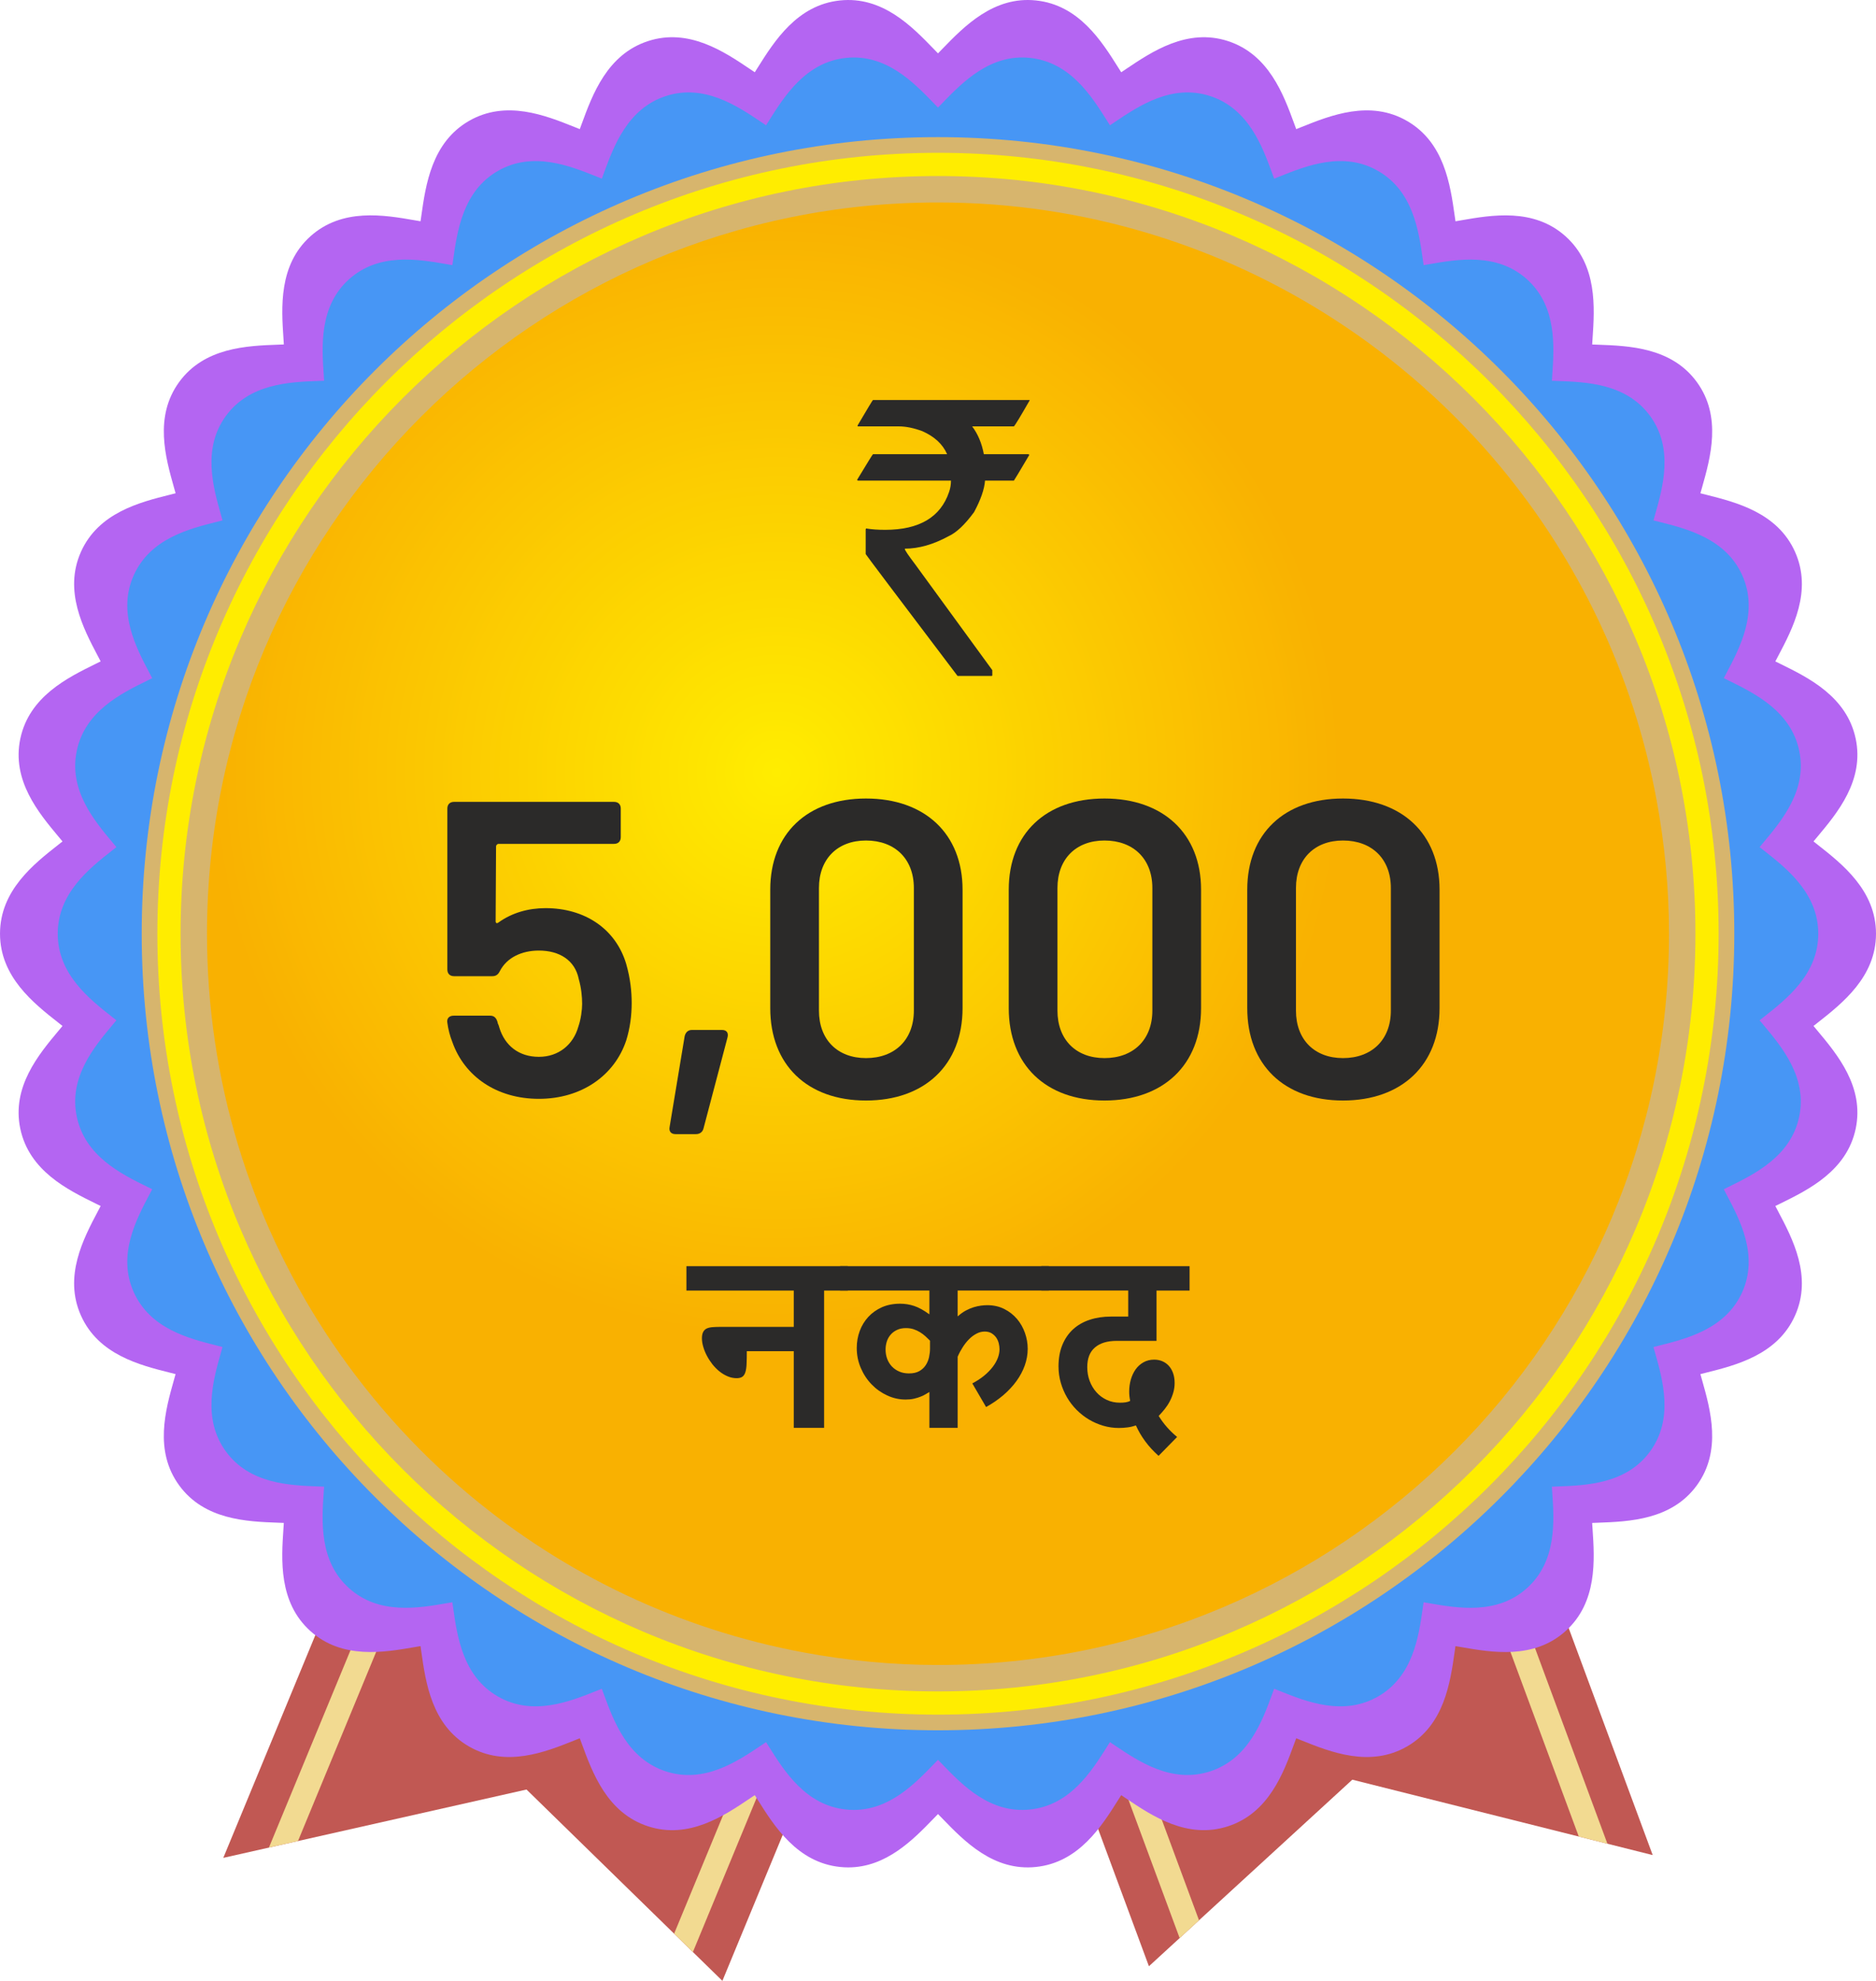 <?xml version="1.0" encoding="UTF-8"?>
<!DOCTYPE svg PUBLIC "-//W3C//DTD SVG 1.0//EN" "http://www.w3.org/TR/2001/REC-SVG-20010904/DTD/svg10.dtd">
<!-- Creator: CorelDRAW -->
<svg xmlns="http://www.w3.org/2000/svg" xml:space="preserve" width="100%" height="100%" version="1.0" style="shape-rendering:geometricPrecision; text-rendering:geometricPrecision; image-rendering:optimizeQuality; fill-rule:evenodd; clip-rule:evenodd"
viewBox="0 0 4689.46 4949.8"
 xmlns:xlink="http://www.w3.org/1999/xlink"
 xmlns:xodm="http://www.corel.com/coreldraw/odm/2003">
 <defs>
  <style type="text/css">
   <![CDATA[
    .fil6 {fill:none}
    .fil10 {fill:#2B2A29;fill-rule:nonzero}
    .fil9 {fill:#2B2A29;fill-rule:nonzero}
    .fil8 {fill:#FFED00;fill-rule:nonzero}
    .fil5 {fill:#D7B56D;fill-rule:nonzero}
    .fil2 {fill:#F2DA91;fill-rule:nonzero}
    .fil1 {fill:#C15853;fill-rule:nonzero}
    .fil0 {fill:#B04D48;fill-rule:nonzero}
    .fil4 {fill:#4796F5;fill-rule:nonzero}
    .fil3 {fill:#B465F2;fill-rule:nonzero}
    .fil7 {fill:url(#id0);fill-rule:nonzero}
   ]]>
  </style>
  <radialGradient id="id0" gradientUnits="userSpaceOnUse" gradientTransform="matrix(1.245 -0 -0 1.245 -477 -474)" cx="1942.72" cy="1931.19" r="1132.93" fx="1942.72" fy="1931.19">
   <stop offset="0" style="stop-opacity:1; stop-color:#FFED00"/>
   <stop offset="1" style="stop-opacity:1; stop-color:#F9B101"/>
  </radialGradient>
 </defs>
 <g id="Layer_x0020_1">
  <path class="fil0" d="M2817.9 2573.92l-1247.74 -307.38 -588.52 1423.6c26.68,35 61.21,67.52 106.87,93.91 95.5,55.28 190.12,56.02 269.49,40.25 41.38,69.61 105.34,139.56 210.47,173.75 104.84,34.08 197.27,15.17 271.85,-17.08 55,59.45 132.15,114.48 242,125.87 36.98,3.96 71.37,1.73 103.51,-4.3l614.08 -1485.3 17.99 -43.32z"/>
  <g id="_2315188021296">
   <path class="fil1" d="M2082.32 4034.84c-109.85,-11.39 -187,-66.42 -242,-125.87 -74.58,32.25 -167.01,51.16 -271.85,17.08 -105.13,-34.19 -169.09,-104.14 -210.47,-173.75 -79.37,15.77 -173.99,15.03 -269.49,-40.25 -45.66,-26.39 -80.19,-58.91 -106.87,-93.91l-423.49 1024.36 757.98 -170.78 489.65 478.08 380.05 -919.26c-32.14,6.03 -66.53,8.26 -103.51,4.3z"/>
   <polygon class="fil2" points="1685.09,4831.96 3287.55,956.4 2347.33,724.8 744.9,4600.42 672.24,4616.79 2299.31,681.6 3359.1,942.72 1732.04,4877.8 "/>
  </g>
  <path class="fil0" d="M1957.33 2514.76l16.2 43.74 573.61 1549.47c6.81,0.43 13.48,0.96 20.47,0.96 12.73,0 25.82,-0.64 39.26,-2.05 109.75,-11.43 186.83,-66.22 242.11,-125.87 74.15,32.03 166.79,51.19 271.92,17.07 105.09,-34.11 169.05,-104.03 210.47,-173.74 79.09,15.77 173.78,15.03 269.56,-40.25 65.12,-37.71 107.73,-87.7 136.7,-139.88l-520.98 -1407.23 -1259.32 277.78z"/>
  <g id="_2315188024704">
   <path class="fil1" d="M3600.93 3712.09c-95.78,55.28 -190.47,56.02 -269.56,40.25 -41.42,69.71 -105.38,139.63 -210.47,173.74 -105.13,34.12 -197.77,14.96 -271.92,-17.07 -55.28,59.65 -132.36,114.44 -242.11,125.87 -13.44,1.41 -26.53,2.05 -39.26,2.05 -6.99,0 -13.66,-0.53 -20.47,-0.96l324.84 877.39 508.43 -466.22 750.88 188.45 -393.66 -1063.38c-28.97,52.18 -71.58,102.17 -136.7,139.88z"/>
   <polygon class="fil2" points="1549.1,887.04 2997.22,4798.52 2948.78,4842.94 1478.42,871.47 2547.72,635.63 4018.06,4607.17 3946.49,4589.21 2498.39,677.67 "/>
  </g>
  <path class="fil3" d="M4533.21 2563.73c3.74,-3 7.38,-5.82 10.66,-8.4 61.41,-48.29 145.59,-114.41 145.59,-222.14 0,-107.78 -84.18,-173.89 -145.59,-222.18 -3.32,-2.58 -6.92,-5.44 -10.66,-8.4 3.42,-4.13 6.78,-8.11 9.74,-11.68 49.74,-59.4 117.79,-140.75 95.74,-245.14 -22.29,-105.34 -118.25,-152.44 -188.27,-186.83 -3.89,-1.91 -8.15,-4.02 -12.6,-6.21 2.47,-4.73 4.83,-9.24 7.02,-13.3 36.23,-68.65 85.9,-162.63 42.33,-260.25 -43.7,-98.1 -147.21,-124.07 -222.81,-143.05 -4.27,-1.06 -8.96,-2.25 -13.83,-3.49 1.41,-5.01 2.79,-9.84 3.99,-14.18 21.16,-74.75 50.16,-177.13 -12.84,-263.7 -63.04,-86.68 -169.55,-90.6 -247.3,-93.42 -4.45,-0.17 -9.35,-0.35 -14.43,-0.56 0.32,-5.12 0.67,-10.06 0.95,-14.5 5.26,-77.58 12.42,-183.83 -67.2,-255.55 -79.55,-71.72 -184.47,-53.52 -261.02,-40.26 -4.41,0.78 -9.31,1.63 -14.39,2.47 -0.75,-5.01 -1.42,-9.84 -2.05,-14.18 -10.94,-77.12 -25.93,-182.67 -118.82,-236.39 -92.64,-53.66 -191.38,-14.04 -263.42,14.78 -4.23,1.69 -8.96,3.6 -13.82,5.5 -1.73,-4.66 -3.43,-9.17 -4.91,-13.26 -26.81,-73.24 -63.57,-173.54 -165.84,-206.77 -101.6,-32.98 -189.72,26.25 -254.14,69.5 -3.84,2.58 -8.15,5.47 -12.59,8.43 -2.61,-4.13 -5.12,-8.11 -7.41,-11.71 -41.59,-66.11 -98.57,-156.63 -205.71,-167.75 -105.55,-11.21 -179.63,65.02 -233.47,120.58 -3.49,3.57 -7.33,7.55 -11.39,11.68 -4.02,-4.09 -7.9,-8.08 -11.36,-11.68 -53.8,-55.52 -127.35,-131.62 -233.54,-120.58 -107.1,11.12 -164.08,101.64 -205.7,167.71 -2.23,3.64 -4.77,7.62 -7.38,11.75 -4.44,-3 -8.71,-5.82 -12.59,-8.43 -64.35,-43.29 -152.65,-102.52 -254.11,-69.5 -102.3,33.2 -139.03,133.49 -165.87,206.73 -1.48,4.09 -3.14,8.61 -4.87,13.27 -4.9,-1.91 -9.56,-3.78 -13.79,-5.47 -72.08,-28.86 -170.89,-68.41 -263.49,-14.82 -92.86,53.73 -107.85,159.31 -118.78,236.4 -0.62,4.34 -1.29,9.17 -2.06,14.18 -5.06,-0.85 -9.98,-1.69 -14.39,-2.47 -76.52,-13.3 -181.44,-31.43 -261.08,40.25 -79.56,71.72 -72.36,177.98 -67.11,255.52 0.29,4.44 0.6,9.38 0.94,14.5 -5.11,0.21 -10,0.42 -14.43,0.56 -77.73,2.86 -184.21,6.74 -247.37,93.45 -62.97,86.54 -33.97,188.91 -12.81,263.67 1.23,4.37 2.61,9.17 4.01,14.22 -4.88,1.23 -9.59,2.43 -13.85,3.49 -75.55,18.94 -179.06,44.91 -222.85,143.05 -43.51,97.65 6.14,191.63 42.38,260.24 2.14,4.06 4.56,8.61 6.98,13.3 -4.41,2.19 -8.67,4.31 -12.58,6.21 -70.02,34.43 -165.96,81.53 -188.24,186.8 -22.11,104.42 45.97,185.77 95.69,245.21 3,3.57 6.32,7.55 9.77,11.68 -3.77,2.96 -7.37,5.82 -10.67,8.4 -61.45,48.29 -145.57,114.4 -145.57,222.18 0,107.73 84.12,173.85 145.57,222.14 3.3,2.58 6.9,5.4 10.63,8.4 -3.41,4.12 -6.73,8.11 -9.73,11.71 -49.72,59.41 -117.8,140.76 -95.74,245.14 22.29,105.27 118.24,152.4 188.29,186.84 3.87,1.9 8.17,3.98 12.58,6.2 -2.45,4.66 -4.84,9.18 -6.98,13.23 -36.27,68.65 -85.93,162.67 -42.38,260.28 43.72,98.15 147.23,124.11 222.81,143.05 4.27,1.1 8.97,2.26 13.85,3.5 -1.41,5.01 -2.78,9.84 -4.01,14.21 -21.15,74.76 -50.16,177.1 12.85,263.67 63.06,86.68 169.58,90.59 247.32,93.45 4.41,0.14 9.33,0.32 14.43,0.56 -0.31,5.08 -0.65,9.99 -0.98,14.47 -5.23,77.57 -12.44,183.83 67.2,255.55 79.61,71.72 184.52,53.48 261.01,40.25 4.41,-0.77 9.33,-1.62 14.43,-2.47 0.72,5.01 1.4,9.88 2.03,14.22 10.96,77.12 25.91,182.67 118.84,236.4 92.53,53.58 191.31,14.04 263.42,-14.78 4.23,-1.7 8.92,-3.6 13.82,-5.54 1.77,4.72 3.43,9.24 4.91,13.33 26.84,73.24 63.57,173.46 165.84,206.69 101.78,33.13 189.79,-26.21 254.14,-69.46 3.85,-2.57 8.11,-5.47 12.56,-8.43 2.64,4.13 5.15,8.11 7.41,11.71 41.59,66.11 98.6,156.64 205.7,167.75 7.02,0.74 13.83,1.09 20.57,1.09 95.04,-0.03 162.7,-69.81 212.97,-121.67 3.46,-3.6 7.34,-7.59 11.36,-11.68 4.06,4.09 7.9,8.12 11.39,11.68 53.8,55.53 127.18,131.73 233.51,120.58 107.14,-11.15 164.08,-101.67 205.67,-167.75 2.29,-3.6 4.8,-7.58 7.41,-11.71 4.44,2.96 8.71,5.86 12.56,8.43 64.38,43.25 152.57,102.45 254.17,69.46 102.27,-33.19 139,-133.45 165.81,-206.69 1.48,-4.09 3.14,-8.64 4.9,-13.33 4.87,1.94 9.56,3.84 13.83,5.54 72,28.85 170.74,68.33 263.45,14.81 92.82,-53.76 107.85,-159.31 118.75,-236.39 0.67,-4.38 1.3,-9.21 2.08,-14.22 5.08,0.85 9.98,1.69 14.43,2.47 76.48,13.3 181.43,31.47 260.98,-40.22 79.66,-71.72 72.46,-178.01 67.21,-255.59 -0.32,-4.44 -0.64,-9.34 -0.99,-14.46 5.12,-0.21 10.02,-0.39 14.43,-0.56 77.75,-2.86 184.29,-6.78 247.33,-93.46 63.01,-86.53 34.01,-188.91 12.84,-263.66 -1.2,-4.34 -2.57,-9.17 -3.98,-14.22 4.86,-1.23 9.56,-2.4 13.83,-3.49 75.56,-18.94 179.07,-44.91 222.84,-143.05 43.54,-97.65 -6.13,-191.63 -42.36,-260.25 -2.16,-4.09 -4.55,-8.6 -6.99,-13.3 4.41,-2.18 8.71,-4.3 12.6,-6.2 70.02,-34.4 165.98,-81.53 188.27,-186.87 22.05,-104.35 -46,-185.7 -95.71,-245.11 -2.99,-3.6 -6.35,-7.59 -9.77,-11.71z"/>
  <path class="fil4" d="M4398.52 2549.54c3.49,-2.82 6.92,-5.46 9.95,-7.9 57.68,-45.29 136.67,-107.35 136.67,-208.45 0,-101.15 -78.99,-163.2 -136.67,-208.5 -3.07,-2.43 -6.46,-5.11 -9.95,-7.86 3.18,-3.92 6.32,-7.62 9.1,-11.01 46.68,-55.74 110.56,-132.08 89.86,-230.05 -20.92,-98.81 -110.95,-143.05 -176.71,-175.33 -3.6,-1.76 -7.62,-3.77 -11.78,-5.82 2.29,-4.41 4.55,-8.64 6.56,-12.49 34.01,-64.38 80.61,-152.61 39.76,-244.19 -41.03,-92.07 -138.19,-116.45 -209.09,-134.27 -4.03,-0.98 -8.44,-2.08 -13.02,-3.28 1.34,-4.69 2.61,-9.2 3.77,-13.3 19.86,-70.16 47.06,-166.22 -12.06,-247.47 -59.16,-81.35 -159.14,-85.02 -232.06,-87.66 -4.16,-0.15 -8.78,-0.32 -13.55,-0.53 0.29,-4.8 0.6,-9.42 0.89,-13.62 4.93,-72.78 11.64,-172.51 -63.05,-239.78 -74.68,-67.31 -173.14,-50.24 -245,-37.79 -4.13,0.71 -8.71,1.52 -13.48,2.3 -0.7,-4.7 -1.34,-9.21 -1.9,-13.3 -10.3,-72.36 -24.34,-171.42 -111.55,-221.87 -86.89,-50.34 -179.56,-13.15 -247.16,13.9 -3.98,1.59 -8.43,3.36 -13.01,5.19 -1.63,-4.41 -3.18,-8.64 -4.59,-12.49 -25.15,-68.72 -59.65,-162.84 -155.65,-194.03 -95.32,-30.93 -178.04,24.63 -238.47,65.23 -3.6,2.4 -7.62,5.12 -11.82,7.9 -2.47,-3.84 -4.8,-7.62 -6.95,-11 -39.02,-62.02 -92.53,-146.97 -193.04,-157.41 -99.06,-10.51 -168.59,61.03 -219.11,113.13 -3.28,3.39 -6.88,7.13 -10.69,11.01 -3.77,-3.84 -7.41,-7.62 -10.65,-10.97 -50.49,-52.11 -119.52,-123.54 -219.15,-113.17 -100.54,10.44 -153.99,95.39 -193.04,157.41 -2.12,3.38 -4.48,7.12 -6.95,11 -4.16,-2.78 -8.18,-5.46 -11.82,-7.9 -60.39,-40.64 -143.22,-96.2 -238.47,-65.23 -96,31.19 -130.46,125.28 -155.65,194.03 -1.38,3.81 -2.96,8.08 -4.59,12.45 -4.58,-1.79 -8.96,-3.56 -12.91,-5.18 -67.66,-27.06 -160.37,-64.17 -247.3,-13.9 -87.1,50.45 -101.21,149.51 -111.44,221.86 -0.6,4.09 -1.23,8.61 -1.94,13.34 -4.76,-0.81 -9.38,-1.63 -13.51,-2.33 -71.81,-12.49 -170.27,-29.49 -245.01,37.78 -74.66,67.31 -67.91,167.01 -62.99,239.78 0.28,4.17 0.58,8.79 0.89,13.62 -4.79,0.18 -9.37,0.35 -13.54,0.49 -72.94,2.69 -172.86,6.35 -232.16,87.71 -59.07,81.24 -31.86,177.3 -12,247.43 1.15,4.1 2.44,8.65 3.76,13.34 -4.58,1.2 -8.99,2.29 -12.99,3.28 -70.9,17.78 -168.04,42.16 -209.13,134.27 -40.83,91.61 5.76,179.81 39.77,244.22 2,3.81 4.27,8.08 6.54,12.49 -4.13,2.05 -8.14,4.02 -11.8,5.82 -65.71,32.28 -155.75,76.52 -176.66,175.3 -20.73,97.97 43.14,174.34 89.81,230.08 2.81,3.39 5.94,7.09 9.16,11.01 -3.52,2.75 -6.93,5.43 -10.02,7.86 -57.65,45.3 -136.6,107.35 -136.6,208.5 0,101.1 78.95,163.16 136.6,208.45 3.09,2.44 6.5,5.08 9.98,7.9 -3.18,3.89 -6.31,7.62 -9.12,10.98 -46.67,55.74 -110.54,132.08 -89.83,230.08 20.9,98.78 110.94,143.01 176.68,175.29 3.63,1.8 7.67,3.78 11.8,5.82 -2.3,4.41 -4.54,8.65 -6.54,12.46 -34.04,64.41 -80.64,152.64 -39.77,244.26 41.02,92.08 138.16,116.45 209.09,134.23 4.01,1.03 8.42,2.12 13,3.28 -1.33,4.7 -2.61,9.25 -3.77,13.34 -19.86,70.13 -47.07,166.19 12.04,247.44 59.2,81.35 159.16,85.02 232.12,87.66 4.15,0.18 8.75,0.35 13.55,0.53 -0.32,4.8 -0.62,9.42 -0.93,13.58 -4.91,72.82 -11.67,172.55 63.06,239.86 74.71,67.27 173.17,50.16 244.94,37.74 4.13,-0.7 8.75,-1.51 13.55,-2.29 0.67,4.69 1.34,9.24 1.9,13.34 10.27,72.35 24.34,171.41 111.51,221.82 86.86,50.31 179.53,13.2 247.23,-13.86 3.95,-1.59 8.36,-3.35 12.95,-5.19 1.66,4.41 3.24,8.68 4.62,12.53 25.19,68.68 59.65,162.77 155.61,193.95 95.53,31.08 178.12,-24.62 238.51,-65.19 3.6,-2.43 7.62,-5.12 11.79,-7.9 2.5,3.88 4.83,7.62 6.98,10.97 39.02,62.05 92.5,147 193.04,157.44 6.56,0.71 12.95,1.03 19.26,1.03 89.18,-0.04 152.68,-65.51 199.89,-114.2 3.24,-3.35 6.88,-7.12 10.65,-10.97 3.81,3.85 7.41,7.62 10.69,10.97 50.48,52.11 119.34,123.62 219.14,113.17 100.51,-10.44 153.99,-95.42 193.01,-157.41 2.15,-3.38 4.48,-7.12 6.95,-11 4.2,2.78 8.18,5.47 11.78,7.9 60.43,40.57 143.19,96.17 238.51,65.19 96,-31.15 130.46,-125.27 155.62,-193.99 1.41,-3.81 2.96,-8.08 4.58,-12.49 4.59,1.84 9,3.6 13.02,5.19 67.56,27.09 160.23,64.13 247.19,13.9 87.14,-50.45 101.21,-149.51 111.48,-221.86 0.6,-4.06 1.2,-8.61 1.94,-13.3 4.76,0.77 9.35,1.58 13.51,2.29 71.79,12.49 170.29,29.53 244.97,-37.75 74.72,-67.31 67.98,-167.04 63.04,-239.85 -0.32,-4.16 -0.6,-8.79 -0.92,-13.55 4.8,-0.21 9.42,-0.39 13.55,-0.53 72.95,-2.68 172.93,-6.35 232.09,-87.7 59.13,-81.21 31.93,-177.27 12.07,-247.44 -1.17,-4.09 -2.44,-8.6 -3.78,-13.33 4.59,-1.17 9,-2.26 13.02,-3.28 70.87,-17.78 168.03,-42.16 209.13,-134.27 40.81,-91.62 -5.79,-179.81 -39.8,-244.23 -1.97,-3.81 -4.27,-8.04 -6.52,-12.45 4.12,-2.05 8.18,-4.06 11.78,-5.82 65.76,-32.32 155.79,-76.52 176.71,-175.37 20.7,-97.96 -43.18,-174.3 -89.82,-230.04 -2.82,-3.36 -5.96,-7.09 -9.14,-10.98z"/>
  <path class="fil5" d="M4335.23 2333.15c0,1099.29 -891.15,1990.55 -1990.51,1990.55 -1099.33,0 -1990.49,-891.26 -1990.49,-1990.55 0,-1099.33 891.16,-1990.48 1990.49,-1990.48 1099.36,0 1990.51,891.15 1990.51,1990.48z"/>
  <path class="fil6" d="M4362.19 2333.19c0,1114.24 -903.26,2017.46 -2017.47,2017.46 -1114.21,0 -2017.44,-903.22 -2017.44,-2017.46 0,-1114.18 903.23,-2017.43 2017.44,-2017.43 1114.21,0 2017.47,903.25 2017.47,2017.43z"/>
  <path class="fil7" d="M2344.72 505.9c-1009.23,0 -1827.3,818.13 -1827.3,1827.29 0,366.85 108.48,708.16 294.56,994.37 100.17,154.09 222.68,292.31 363.35,409.61 235.8,196.6 521.94,334.54 836.16,392.47 108.12,19.93 219.35,30.86 333.23,30.86 1009.19,0 1827.32,-818.09 1827.32,-1827.31 0,-113.85 -10.94,-225.11 -30.87,-333.2 -57.93,-314.26 -195.9,-600.36 -392.5,-836.16 -117.3,-140.68 -255.48,-263.2 -409.61,-363.36 -286.21,-186.09 -627.52,-294.57 -994.34,-294.57z"/>
  <path class="fil8" d="M2344.72 439.86c-1044.01,0 -1893.33,849.35 -1893.33,1893.33 0,1044.01 849.32,1893.35 1893.33,1893.35 1044.01,0 1893.36,-849.34 1893.36,-1893.35 0,-1043.98 -849.35,-1893.33 -1893.36,-1893.33zm0 3844.72c-1075.97,0 -1951.35,-875.39 -1951.35,-1951.39 0,-1075.98 875.38,-1951.32 1951.35,-1951.32 1075.97,0 1951.36,875.34 1951.36,1951.32 0,1076 -875.39,1951.39 -1951.36,1951.39z"/>
  <path class="fil9" d="M2182.17 999.56l391.65 0 0 0.98c-23.13,40.35 -36.25,61.99 -39.36,64.95l-104.31 0c14.43,19.19 24.11,42.31 29.19,69.54l111.53 0c1.31,0.32 1.97,0.98 1.97,1.96 -24.93,42.32 -37.89,63.64 -38.38,63.97l-72.17 0c-1.64,21.48 -10.66,47.72 -27.39,78.72 -22.79,31.16 -44.11,51.34 -64.29,60.52 -37.88,20.5 -74.13,30.83 -108.73,30.83l0 0.99c0,2.79 8.52,15.41 25.58,37.88l193.04 264.71 0 12.63c0,1.15 -0.66,1.81 -1.81,1.81l-85.12 0c-153.02,-202.06 -229.61,-303.58 -229.61,-304.57l0 -61.5 0.99 -2.46c13.45,2.3 29.19,3.44 47.56,3.44 85.45,0 138.75,-31.65 159.91,-94.63 3.28,-9.35 4.75,-18.86 4.75,-28.37l-232.4 0c-1.31,0 -1.96,-0.82 -1.96,-2.46 25.58,-42.32 38.7,-63.47 39.36,-63.47l185 0 0 -0.82c-10.83,-24.44 -31.33,-43.3 -61.5,-56.75 -21.82,-8.04 -41.33,-11.97 -58.56,-11.97l-103.32 0 0 -2.46c24.93,-42.32 37.72,-63.47 38.38,-63.47z"/>
  <path id="_1" class="fil9" d="M1688.54 2834l51.25 0c9.45,0 16.8,-5.25 18.9,-14.7l59.83 -226.72c3.14,-11.54 -2.1,-18.89 -13.65,-18.89l-75.57 0c-9.45,0 -15.75,6.3 -17.85,15.74l-37.61 226.72c-2.1,10.5 3.15,17.85 14.7,17.85z"/>
  <path id="_2" class="fil9" d="M2164.72 2750.03c146.94,0 241.41,-89.22 241.41,-230.92l0 -296c0,-139.6 -94.47,-227.77 -241.41,-227.77 -146.95,0 -239.32,88.17 -239.32,227.77l0 296c0,141.7 92.37,230.92 239.32,230.92zm0 -106.02c-71.38,0 -117.56,-46.18 -117.56,-118.6l0 -306.5c0,-72.42 46.18,-118.61 117.56,-118.61 72.42,0 119.65,46.19 119.65,118.61l0 306.5c0,72.42 -47.23,118.6 -119.65,118.6z"/>
  <path id="_3" class="fil9" d="M2760.91 2750.03c146.94,0 241.41,-89.22 241.41,-230.92l0 -296c0,-139.6 -94.47,-227.77 -241.41,-227.77 -146.95,0 -239.32,88.17 -239.32,227.77l0 296c0,141.7 92.37,230.92 239.32,230.92zm0 -106.02c-71.38,0 -117.56,-46.18 -117.56,-118.6l0 -306.5c0,-72.42 46.18,-118.61 117.56,-118.61 72.42,0 119.65,46.19 119.65,118.61l0 306.5c0,72.42 -47.23,118.6 -119.65,118.6z"/>
  <path id="_4" class="fil9" d="M3357.1 2750.03c146.94,0 241.41,-89.22 241.41,-230.92l0 -296c0,-139.6 -94.47,-227.77 -241.41,-227.77 -146.95,0 -239.32,88.17 -239.32,227.77l0 296c0,141.7 92.37,230.92 239.32,230.92zm0 -106.02c-71.38,0 -117.56,-46.18 -117.56,-118.6l0 -306.5c0,-72.42 46.18,-118.61 117.56,-118.61 72.42,0 119.65,46.19 119.65,118.61l0 306.5c0,72.42 -47.23,118.6 -119.65,118.6z"/>
  <path id="_5" class="fil9" d="M1565.38 2408.9c-26.24,-88.17 -103.91,-139.6 -201.53,-139.6 -43.03,0 -83.97,11.54 -117.55,35.68 -4.2,3.15 -7.35,2.1 -7.35,-3.15l1.05 -186.83c0,-3.15 3.15,-6.3 6.3,-6.3l288.64 0c10.5,0 16.8,-6.3 16.8,-16.79l0 -71.38c0,-10.49 -6.3,-16.79 -16.8,-16.79l-399.91 0c-10.49,0 -16.79,6.3 -16.79,16.79l0 402.01c0,10.5 6.3,16.8 16.79,16.8l95.52 0c9.45,0 14.7,-4.2 18.89,-12.6 17.85,-34.64 55.63,-51.43 97.62,-51.43 51.43,0 90.27,24.14 99.71,71.37 6.3,22.05 8.4,44.09 8.4,61.93 0,14.7 -3.15,38.84 -9.44,56.68 -12.6,45.14 -49.34,75.57 -98.67,75.57 -50.38,0 -85.02,-28.34 -98.67,-72.42 -1.04,-4.2 -2.09,-7.35 -4.19,-11.55 0,-2.1 -1.05,-4.19 -2.1,-7.34 -3.15,-7.35 -8.4,-11.55 -16.8,-11.55l-91.31 0c-10.5,0 -17.85,6.3 -15.75,17.84 2.1,15.75 6.3,32.54 12.6,48.29 30.44,86.07 111.26,141.7 216.22,141.7 106.01,0 188.93,-57.73 218.32,-145.9 9.45,-30.44 13.65,-61.93 13.65,-93.42 0,-28.34 -3.15,-60.88 -13.65,-97.61z"/>
  <path class="fil10" d="M2119.16 3224.91l-59.11 0 0 343.09 -75.86 0 0 -191.57 -117.38 0c0,12.21 -0.19,22.66 -0.56,31.26 -0.27,8.6 -1.29,15.54 -2.96,20.91 -1.57,5.27 -4.16,9.16 -7.58,11.65 -3.43,2.41 -8.24,3.61 -14.34,3.61 -7.59,0 -15.08,-1.48 -22.39,-4.62 -7.3,-3.06 -14.15,-7.13 -20.53,-12.31 -6.48,-5.18 -12.31,-11.1 -17.67,-17.85 -5.27,-6.85 -9.9,-13.88 -13.78,-21.28 -3.89,-7.4 -6.94,-14.89 -9.07,-22.38 -2.22,-7.5 -3.33,-14.62 -3.33,-21.28 0,-6.66 1.11,-11.93 3.15,-15.82 2.12,-3.88 4.99,-6.75 8.78,-8.6 3.8,-1.76 8.42,-2.87 13.88,-3.33 5.36,-0.46 11.56,-0.74 18.41,-0.74l185.37 0 0 -90.74 -268.35 0 0 -60.96 403.32 0 0 60.96z"/>
  <path id="_1_17" class="fil10" d="M2430.52 3456.9c11.38,-6.01 21.28,-12.48 29.79,-19.51 8.51,-7.03 15.54,-14.34 21.28,-21.84 5.73,-7.49 9.89,-14.98 12.76,-22.47 2.78,-7.5 4.16,-14.71 4.16,-21.56 0,-4.53 -0.64,-9.43 -1.85,-14.61 -1.29,-5.28 -3.42,-10.09 -6.38,-14.43 -2.96,-4.26 -6.84,-7.87 -11.56,-10.83 -4.72,-2.86 -10.45,-4.34 -17.3,-4.34 -7.03,0 -13.97,1.75 -20.63,5.36 -6.66,3.52 -12.95,8.14 -18.68,14.06 -5.83,5.83 -11.1,12.58 -15.82,20.08 -4.81,7.49 -8.97,15.26 -12.4,23.4l0 177.79 -70.67 0 0 -89.17 -0.55 -0.28c-2.22,1.48 -5,3.24 -8.61,5.27 -3.51,2.13 -7.68,4.16 -12.58,6.11 -4.9,2.03 -10.45,3.7 -16.74,5.18 -6.38,1.48 -13.32,2.12 -20.91,2.12 -15.91,0 -31.17,-3.33 -45.97,-10.17 -14.71,-6.75 -27.66,-15.91 -38.95,-27.57 -11.37,-11.65 -20.35,-25.34 -27.1,-41.07 -6.84,-15.72 -10.17,-32.47 -10.17,-50.13 0,-14.81 2.49,-28.96 7.4,-42.28 4.99,-13.41 12.11,-25.16 21.46,-35.24 9.25,-10.09 20.63,-18.13 33.95,-24.15 13.41,-5.92 28.58,-8.88 45.6,-8.88 12.03,0 23.77,1.85 35.15,5.65 11.47,3.79 23.87,10.63 37.47,20.62l0.55 -0.27 0 -58.83 -223.12 0 0 -60.96 521.72 0 0 60.96 -227.93 0 0 63.91 0.56 0.28c6.38,-5.73 12.86,-10.45 19.52,-14.06 6.66,-3.61 13.32,-6.38 19.79,-8.42 6.48,-1.94 12.67,-3.33 18.41,-4.07 5.83,-0.74 11.01,-1.11 15.73,-1.11 15.91,0 30.06,3.24 42.55,9.53 12.48,6.29 23.03,14.62 31.73,24.79 8.69,10.18 15.26,21.83 19.88,34.88 4.63,12.95 6.94,26.27 6.94,39.77 0,14.16 -2.5,27.94 -7.31,41.63 -4.9,13.6 -11.84,26.73 -20.9,39.13 -9.07,12.49 -19.98,24.14 -32.75,35.15 -12.86,10.91 -27.19,20.81 -43.1,29.6l-34.42 -59.02zm-105.73 -106.75c-3.6,-3.7 -7.49,-7.4 -11.65,-11.19 -4.17,-3.79 -8.7,-7.12 -13.51,-10.08 -4.9,-3.05 -10.27,-5.46 -16,-7.4 -5.83,-1.85 -12.12,-2.78 -18.96,-2.78 -8.33,0 -15.64,1.39 -21.93,4.35 -6.38,2.87 -11.65,6.75 -16,11.66 -4.35,4.81 -7.59,10.54 -9.81,17.02 -2.12,6.47 -3.23,13.41 -3.23,20.63 0,8.32 1.38,16.09 4.07,23.31 2.68,7.21 6.66,13.5 11.74,18.96 5.18,5.36 11.29,9.62 18.5,12.67 7.13,3.15 15.18,4.63 24.24,4.63 10.27,0 18.78,-1.85 25.62,-5.65 6.76,-3.79 12.12,-8.69 16.1,-14.8 3.98,-6.01 6.75,-12.76 8.42,-20.16 1.57,-7.4 2.4,-14.71 2.4,-21.92l0 -19.25z"/>
  <path id="_2_18" class="fil10" d="M2973.62 3224.91l-82.61 0 0 125.71 -99.44 0c-23.5,0 -41.72,5.45 -54.49,16.46 -12.85,10.92 -19.24,27.29 -19.24,49.12 0,12.12 1.95,23.59 5.92,34.32 3.98,10.73 9.62,20.17 16.84,28.31 7.21,8.14 15.82,14.52 25.9,19.24 9.99,4.72 21.09,7.03 33.12,7.03 5.27,0 9.99,-0.28 14.24,-0.93 4.26,-0.64 8.05,-1.85 11.29,-3.6 -1.67,-7.68 -2.5,-15.45 -2.5,-23.32 0,-10.36 1.39,-20.25 4.07,-29.87 2.78,-9.53 6.75,-18.04 11.93,-25.44 5.28,-7.4 11.84,-13.32 19.71,-17.76 7.86,-4.44 16.83,-6.66 26.91,-6.66 7.04,0 13.7,1.29 19.8,3.79 6.2,2.59 11.56,6.29 16.1,11.1 4.62,4.9 8.32,11.01 11,18.32 2.69,7.3 4.07,15.63 4.07,25.06 0,8.51 -1.11,16.56 -3.42,24.24 -2.22,7.68 -5.18,14.98 -8.79,21.83 -3.6,6.85 -7.86,13.32 -12.76,19.43 -4.81,6.01 -9.81,11.65 -14.89,16.92 12.11,19.71 27.47,37.19 46.06,52.55l-46.34 47.17c-12.95,-11.56 -24.15,-23.68 -33.4,-36.35 -9.34,-12.58 -17.02,-25.81 -23.21,-39.59 -7.22,2.4 -14.34,4.07 -21.37,4.9 -7.13,0.92 -14.25,1.39 -21.46,1.39 -13.14,0 -26.09,-1.85 -38.76,-5.55 -12.58,-3.7 -24.52,-8.88 -35.62,-15.45 -11.1,-6.57 -21.36,-14.62 -30.8,-23.96 -9.34,-9.43 -17.39,-19.79 -24.05,-31.17 -6.66,-11.38 -11.93,-23.68 -15.73,-36.73 -3.79,-13.13 -5.73,-26.73 -5.73,-40.79 0,-20.44 3.24,-38.39 9.62,-53.93 6.47,-15.54 15.35,-28.58 26.83,-39.04 11.47,-10.45 25.25,-18.4 41.34,-23.68 16.1,-5.36 33.86,-8.05 53.38,-8.05l43.1 0 0 -65.02 -217.38 0 0 -60.96 370.76 0 0 60.96z"/>
 </g>
</svg>
